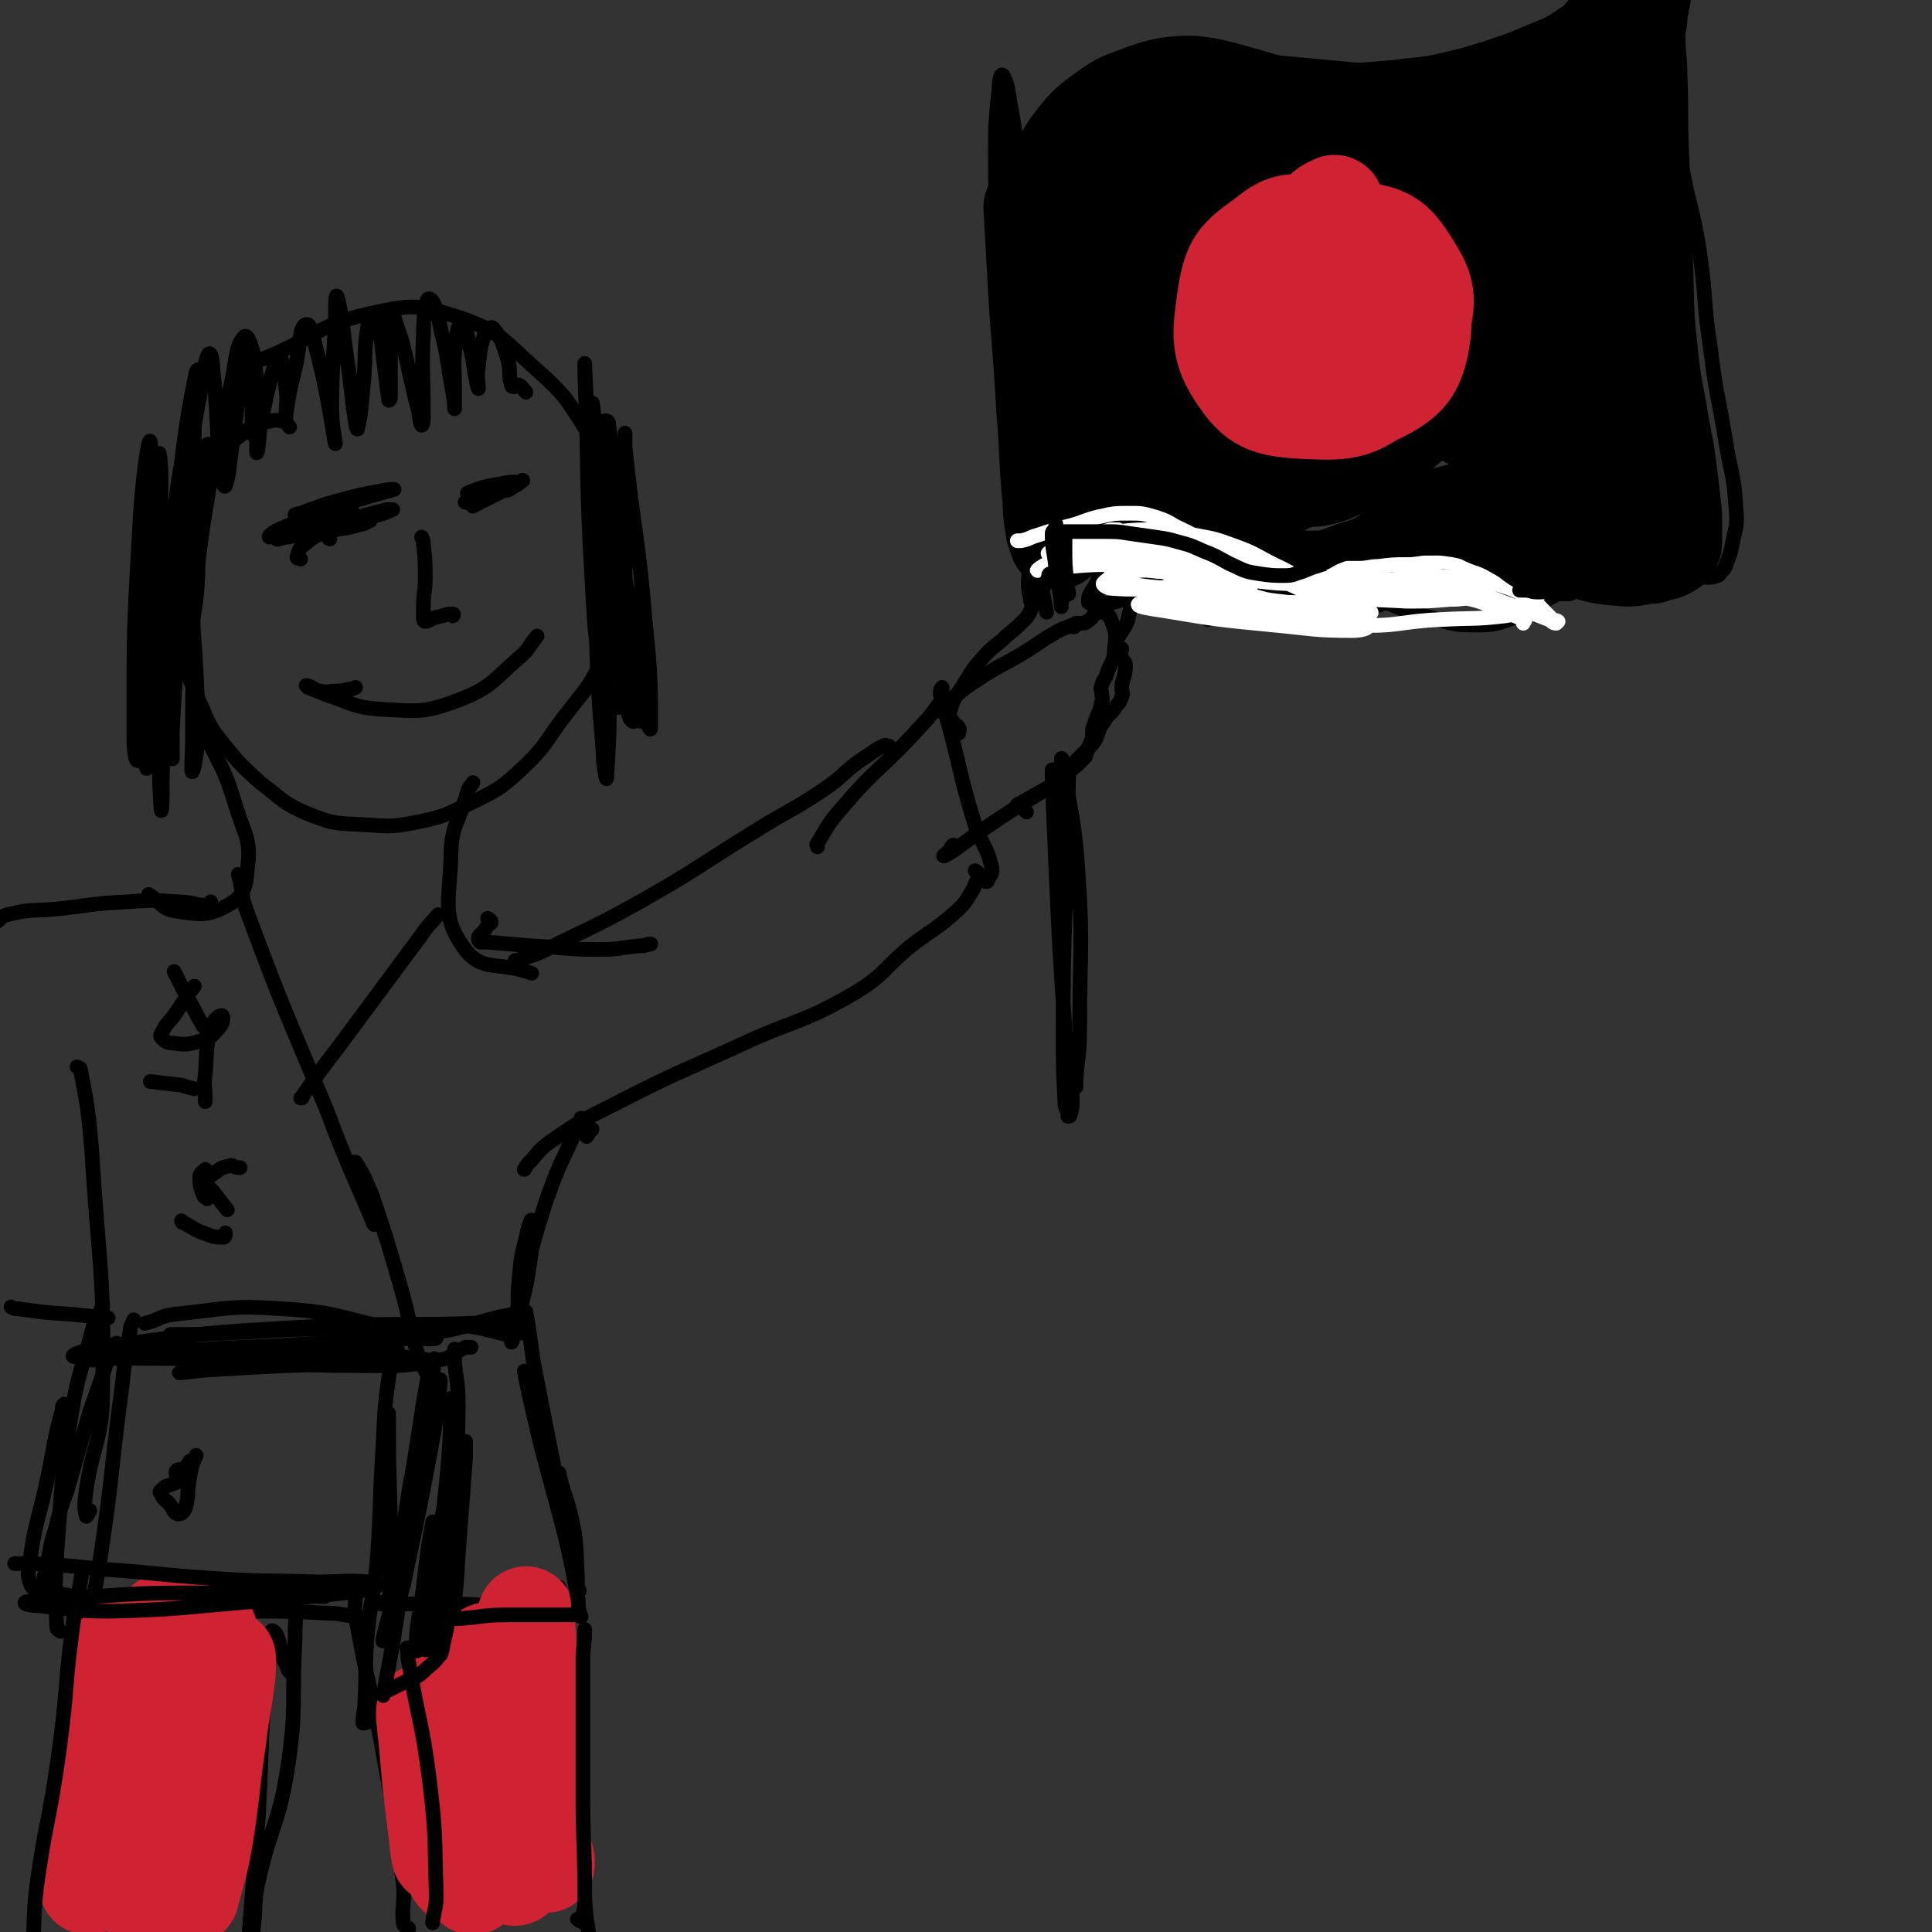 <svg viewBox='0 0 1054 1054' version='1.1' xmlns='http://www.w3.org/2000/svg' xmlns:xlink='http://www.w3.org/1999/xlink'><rect x="0" y="0" width="1054" height="1054" fill="#333333" stroke="none"/><g fill='none' stroke='rgb(0,0,0)' stroke-width='8' stroke-linecap='round' stroke-linejoin='round'><path d='M158,233c0,0 0,0 0,0 -2,-2 -1,-3 -3,-3 -4,-1 -5,-1 -9,0 -7,2 -8,2 -13,6 -10,8 -11,8 -18,18 -9,12 -9,12 -14,25 -6,16 -6,17 -7,34 -1,17 -1,18 3,35 4,17 4,17 11,33 6,13 5,14 14,25 9,11 9,11 20,21 12,9 12,11 26,17 15,6 16,5 32,6 15,1 15,1 30,-2 14,-3 14,-4 27,-10 14,-7 15,-7 26,-17 14,-13 13,-14 24,-29 13,-17 15,-17 23,-36 8,-19 8,-20 10,-40 3,-21 5,-22 0,-43 -4,-19 -7,-19 -18,-35 -13,-20 -12,-21 -30,-37 -19,-17 -19,-20 -42,-28 -22,-7 -25,-7 -48,-2 -31,7 -29,13 -59,25 '/><path d='M106,395c0,0 0,0 0,0 1,0 1,0 1,1 3,4 4,3 6,7 9,18 10,18 16,38 5,16 8,17 6,33 -1,11 -2,15 -11,20 -11,6 -15,5 -28,3 -8,-1 -8,-5 -15,-9 '/><path d='M258,427c0,0 0,0 0,0 -2,3 -2,2 -3,5 -5,18 -9,18 -9,36 -1,25 -5,32 7,49 10,14 19,7 37,14 '/><path d='M130,477c0,0 0,0 0,0 3,11 1,11 5,21 20,54 21,54 43,107 12,32 13,32 26,63 '/><path d='M164,599c0,0 0,0 0,0 1,0 1,0 1,-1 9,-13 9,-13 19,-26 23,-31 23,-31 46,-62 4,-6 5,-6 9,-11 '/><path d='M193,634c0,0 0,0 0,0 1,0 1,0 1,0 5,8 5,9 9,18 8,24 8,24 15,48 6,21 5,22 11,43 1,3 2,2 3,5 '/><path d='M93,728c0,0 0,0 0,0 7,0 7,0 13,0 32,-1 32,-2 64,-3 40,-1 40,-3 80,-2 13,1 13,2 26,5 2,0 2,1 3,2 '/><path d='M50,742c0,0 0,0 0,0 8,0 8,-1 16,-1 28,0 28,0 57,1 36,1 36,3 71,3 23,0 23,1 45,-3 8,-1 8,-4 15,-7 1,0 1,0 3,0 '/><path d='M217,737c0,0 0,0 0,0 -2,4 -3,3 -4,8 -3,21 -3,21 -4,43 -2,30 -1,30 -3,60 -2,24 -4,24 -6,48 -1,17 0,17 -1,33 0,5 -1,5 -1,10 0,0 0,1 0,1 1,0 2,0 3,-1 3,-2 3,-3 6,-5 5,-3 6,-2 11,-4 9,-3 10,-3 19,-6 5,-2 5,-1 9,-4 2,-2 2,-2 2,-5 1,-6 0,-6 0,-12 -1,-18 -2,-18 -2,-37 0,-27 1,-27 2,-54 1,-23 2,-23 2,-46 0,-12 -1,-12 -2,-23 0,-4 0,-4 0,-7 '/><path d='M115,492c0,0 0,0 0,0 0,1 0,2 -1,2 -8,0 -8,-2 -17,-2 -14,-1 -14,-1 -28,0 -20,1 -20,2 -39,4 -13,1 -14,0 -26,3 -4,1 -3,2 -6,4 '/><path d='M42,582c0,0 0,0 0,0 1,1 2,0 2,2 4,21 4,21 6,43 4,65 7,66 6,131 0,28 -5,28 -9,55 -1,7 -1,10 0,14 0,1 1,-1 2,-3 '/><path d='M6,713c0,0 0,0 0,0 2,1 2,1 4,1 14,2 14,2 29,3 10,1 10,1 20,2 '/><path d='M73,720c0,0 0,0 0,0 -1,3 -2,3 -2,6 -4,21 -3,21 -6,42 -5,40 -4,40 -10,80 -4,29 -7,29 -10,58 -3,21 -2,22 -2,43 0,13 2,13 3,25 0,4 0,4 0,8 0,0 0,0 0,0 0,-7 0,-7 1,-13 0,-4 1,-4 1,-7 '/><path d='M55,894c0,0 0,0 0,0 -1,9 -1,9 -2,18 -3,41 -3,41 -6,82 -2,27 -4,27 -5,53 0,4 1,5 3,7 1,1 1,0 2,-1 '/><path d='M56,712c0,0 0,0 0,0 -2,6 -3,6 -5,11 -6,24 -8,24 -12,48 -6,37 -5,38 -8,76 -1,21 -1,21 0,41 0,1 1,1 2,2 '/><path d='M35,766c0,0 0,0 0,0 -1,1 -1,1 -1,3 -5,18 -4,18 -8,37 -5,24 -7,24 -10,48 -1,5 -1,6 1,11 1,2 2,2 4,2 10,3 10,2 20,4 23,4 23,5 47,7 25,2 25,0 50,1 20,0 20,0 39,1 9,0 9,1 17,2 1,0 1,0 1,0 '/><path d='M158,912c0,0 0,0 0,0 -1,-1 -1,-1 -1,-2 -2,-4 -2,-4 -3,-7 -2,-6 -1,-6 -3,-11 -1,-2 -3,-3 -3,-2 -3,10 -2,12 -3,25 -3,37 -2,37 -4,75 -3,38 -3,38 -6,76 -1,7 -1,7 -1,15 0,0 0,0 0,0 '/><path d='M195,869c0,0 0,0 0,0 0,1 -1,0 -1,1 0,6 -1,6 0,12 7,40 9,40 16,80 6,33 6,33 10,66 1,11 -1,11 0,21 0,2 2,2 3,3 '/><path d='M296,862c0,0 0,0 0,0 3,13 4,13 6,26 8,44 8,44 13,89 4,29 1,29 4,59 1,15 2,15 4,30 '/><path d='M217,871c0,0 0,0 0,0 -1,0 -1,0 -3,1 -3,1 -5,2 -6,3 -1,0 2,0 3,0 16,0 16,0 32,0 22,0 22,2 43,-1 10,-1 10,-4 19,-8 '/><path d='M266,501c0,0 0,0 0,0 1,1 1,0 1,1 1,0 1,1 1,1 0,1 -1,1 -2,2 -1,1 -1,2 -2,3 -1,1 -1,1 -2,2 -1,1 -1,1 -1,2 0,1 0,1 1,2 1,0 2,0 4,0 12,1 12,1 24,2 19,1 19,2 37,2 11,0 11,-1 22,-2 3,0 5,-1 6,-1 0,0 -2,0 -4,1 '/><path d='M283,524c0,0 0,0 0,0 -1,0 -2,0 -2,0 0,0 1,0 1,0 8,-3 8,-2 16,-6 26,-13 26,-12 51,-26 32,-18 31,-19 62,-38 19,-12 20,-11 38,-23 12,-8 11,-10 23,-18 5,-3 5,-4 10,-6 1,-1 2,0 3,0 0,0 0,1 0,1 '/><path d='M323,616c0,0 0,0 0,0 0,1 -1,0 -1,1 -1,1 -1,2 -2,3 '/><path d='M317,610c0,0 0,0 0,0 -1,3 -1,3 -2,5 -9,20 -10,20 -17,40 -9,28 -8,28 -15,56 -3,11 -4,19 -4,21 0,2 2,-6 4,-13 3,-15 4,-15 6,-30 2,-12 2,-18 1,-23 0,-2 -2,4 -3,9 -3,12 -3,13 -4,25 -1,10 0,11 0,21 0,3 0,5 1,6 1,1 1,-1 2,-3 1,-3 1,-3 1,-6 0,-1 0,-3 0,-2 2,12 2,13 4,27 7,36 7,36 14,71 4,20 4,20 8,39 0,2 0,5 0,4 -1,-9 0,-13 -2,-25 -2,-14 -3,-15 -6,-28 0,-1 0,0 0,1 4,14 5,14 8,29 2,12 1,12 2,25 0,3 0,3 0,7 0,1 1,1 1,2 0,0 0,0 -1,0 '/><path d='M286,638c0,0 0,0 0,0 1,-1 1,-2 2,-3 6,-6 5,-7 12,-12 16,-11 16,-11 34,-20 35,-18 35,-17 70,-33 30,-14 32,-11 60,-27 19,-11 17,-14 33,-27 13,-10 14,-9 26,-20 5,-5 4,-5 8,-11 1,-2 1,-3 2,-5 1,-2 1,-2 1,-3 0,-1 -1,-1 -2,-2 '/><path d='M446,462c0,0 0,0 0,0 0,-1 -1,-1 0,-2 6,-10 6,-11 14,-20 17,-20 19,-19 37,-38 8,-9 9,-9 16,-19 1,-2 1,-3 1,-5 0,-1 0,-3 0,-3 0,0 -1,1 -1,2 0,1 0,1 0,2 3,11 3,11 6,22 6,23 5,23 12,46 4,14 7,13 10,26 1,4 -1,4 -2,7 0,1 -1,1 -1,1 '/><path d='M523,400c0,0 0,0 0,0 0,-1 1,-2 0,-3 -1,-2 -2,-1 -3,-3 -1,-2 -3,-3 -2,-5 2,-7 2,-7 6,-13 6,-9 5,-9 12,-17 6,-7 7,-6 13,-12 6,-5 6,-5 11,-10 2,-3 2,-3 3,-6 0,-2 -1,-3 -1,-5 -1,-5 -1,-5 -1,-9 0,-4 1,-4 1,-8 1,-4 0,-4 1,-8 0,-3 0,-3 1,-5 1,-1 1,-1 2,-2 2,-1 3,-2 5,-2 4,0 4,1 7,3 4,2 4,2 7,5 2,1 2,1 4,3 1,0 0,1 1,1 2,0 2,-1 4,-2 3,-2 4,-3 7,-3 2,0 4,0 4,2 -1,7 -3,8 -6,15 -2,6 -6,8 -5,12 1,3 5,1 10,1 6,0 8,-3 11,-1 2,1 2,4 1,7 -1,6 -2,6 -5,11 -1,2 -2,2 -2,4 -1,0 0,0 0,1 0,1 0,1 1,2 1,1 1,0 2,1 0,1 -1,1 -1,2 0,2 0,2 1,3 1,2 2,2 2,4 0,3 0,3 -1,7 -1,3 -1,3 -1,6 0,2 1,2 0,4 -1,3 -1,3 -3,5 -3,5 -4,4 -7,9 -2,3 -2,3 -3,6 0,1 -1,1 -1,2 0,0 0,1 0,1 -2,3 -2,3 -5,6 -4,4 -4,4 -8,8 -3,3 -3,2 -5,5 -1,1 -1,2 -2,3 -3,3 -3,3 -7,5 -7,4 -7,4 -14,8 -1,1 -1,0 -2,1 '/><path d='M558,441c0,0 0,0 0,0 1,1 1,1 2,2 '/><path d='M574,420c0,0 0,0 0,0 0,3 0,3 0,6 1,23 1,23 2,47 2,44 2,44 5,89 1,19 3,19 4,37 0,5 0,5 -1,9 0,1 -1,1 -1,1 -1,0 0,0 0,-1 -1,-3 -2,-3 -2,-6 -1,-19 -1,-19 -1,-39 0,-52 1,-52 2,-104 0,-20 1,-24 1,-40 0,-2 -1,2 -2,4 '/><path d='M571,334c0,0 0,0 0,0 -1,-5 -1,-5 -2,-10 -4,-23 -4,-23 -8,-46 -6,-38 -8,-38 -12,-76 -3,-28 -2,-28 -2,-56 0,-11 1,-11 1,-23 0,-6 -1,-5 -1,-11 0,-1 0,-2 0,-2 0,-1 0,0 1,1 1,1 1,0 2,1 1,0 1,1 2,1 1,1 1,1 2,1 2,0 3,1 5,0 3,-2 3,-3 6,-6 5,-6 5,-6 9,-12 7,-12 5,-14 13,-25 9,-12 9,-12 22,-22 11,-9 12,-9 25,-14 14,-5 14,-5 29,-5 16,0 16,2 32,4 22,2 22,2 43,4 21,2 21,2 41,3 20,1 20,2 39,0 17,-1 17,-2 34,-6 11,-3 11,-3 22,-9 9,-5 9,-5 17,-12 6,-5 5,-6 11,-11 2,-2 2,-1 4,-3 0,-1 0,-2 0,-1 0,0 1,0 1,2 1,4 1,4 2,9 2,15 1,15 3,31 2,23 1,23 5,46 4,25 6,24 10,49 4,27 2,27 6,53 3,25 4,25 8,49 3,20 5,20 6,39 1,10 0,10 -2,20 -1,5 -1,5 -3,10 -1,3 -1,3 -3,5 -1,1 -1,2 -2,2 -3,1 -3,1 -6,1 -7,0 -7,-1 -14,-1 -10,-1 -10,-1 -20,-1 -11,0 -11,-1 -22,2 -13,3 -13,4 -25,9 -13,6 -12,9 -24,13 -11,4 -12,4 -23,4 -13,0 -13,-2 -26,-5 -15,-4 -15,-6 -30,-10 -16,-4 -16,-4 -32,-7 -18,-3 -18,-3 -35,-5 -16,-2 -16,-3 -32,-2 -14,0 -14,1 -29,4 -10,2 -11,2 -20,6 -3,2 -4,3 -5,6 -1,1 1,1 2,1 '/><path d='M605,316c0,0 0,0 0,0 0,-1 0,-1 0,-1 0,-1 0,0 -1,0 '/><path d='M659,338c0,0 0,0 0,0 0,-1 0,-1 -1,-1 -3,-4 -3,-4 -6,-7 -6,-8 -6,-7 -13,-15 -7,-9 -6,-9 -13,-17 -7,-9 -8,-8 -15,-16 -5,-5 -4,-7 -9,-10 -5,-3 -6,-2 -11,-4 -6,-2 -6,-2 -11,-3 -4,-1 -4,-1 -8,-2 -3,0 -3,-1 -6,0 -3,0 -2,1 -5,2 -2,0 -2,0 -4,0 -2,0 -2,-1 -3,0 -1,0 -2,2 -1,2 2,0 2,-2 5,-2 3,0 4,-1 7,0 4,1 4,1 8,4 6,4 5,5 10,9 7,6 7,7 15,11 7,3 8,3 15,4 7,1 7,0 13,0 7,0 7,0 14,0 7,0 7,-2 14,0 6,2 5,4 11,7 4,2 4,1 8,3 '/><path d='M194,375c0,0 0,0 0,0 -2,1 -2,1 -4,1 -4,1 -4,1 -7,1 -4,0 -4,1 -8,0 -3,0 -3,-1 -5,-2 -2,-1 -2,-1 -3,-1 0,0 0,0 1,1 5,2 5,2 10,4 15,5 15,7 31,8 20,1 22,2 41,-5 18,-7 18,-10 33,-23 6,-5 5,-6 10,-12 '/><path d='M164,305c0,0 0,0 0,0 -1,-1 -2,0 -2,-1 1,-3 1,-5 4,-7 6,-5 7,-5 14,-8 8,-3 9,-2 17,-4 2,0 5,-1 5,-1 -1,0 -3,2 -5,2 -10,3 -10,2 -20,4 -10,2 -10,1 -20,3 -3,0 -6,2 -6,1 -1,0 2,-2 4,-3 8,-3 8,-3 16,-6 8,-3 8,-3 16,-5 2,-1 6,-1 5,-1 -1,1 -4,2 -9,3 -12,4 -12,3 -24,7 -6,2 -10,4 -12,4 -1,0 2,-3 5,-4 13,-6 13,-6 27,-11 14,-5 15,-5 29,-9 3,-1 7,-2 7,-2 -1,0 -4,0 -8,1 -11,2 -11,2 -22,5 -11,3 -10,3 -21,7 -1,0 -4,1 -3,1 1,0 3,-1 6,-2 '/><path d='M255,269c0,0 0,0 0,0 3,-1 2,-1 5,-2 6,-2 7,-2 13,-3 4,-1 5,-1 8,-1 0,0 -1,0 -1,0 -6,2 -6,3 -11,5 -7,3 -7,4 -14,6 -1,0 -2,0 -1,0 2,-2 4,-3 8,-4 8,-2 9,-1 17,-4 3,-1 5,-3 6,-4 1,0 -1,1 -3,2 -7,4 -7,3 -14,7 -5,2 -11,6 -10,5 2,-1 8,-4 16,-8 2,-1 2,0 4,-1 '/><path d='M105,260c0,0 0,0 0,0 -1,16 -2,16 -2,31 1,53 4,53 5,106 0,12 -2,22 -3,24 -1,1 0,-9 0,-18 0,-43 1,-43 0,-86 -1,-39 0,-61 -3,-78 -1,-7 -3,15 -4,30 -4,53 -4,53 -5,106 -1,19 1,30 1,39 0,3 0,-8 0,-15 2,-38 3,-38 5,-76 2,-38 4,-65 3,-77 -1,-7 -6,19 -7,39 -5,63 -3,63 -6,126 -1,16 0,28 -1,31 0,2 -1,-10 -1,-20 0,-48 0,-48 0,-95 0,-40 2,-69 0,-79 -1,-6 -4,23 -5,47 -3,49 -2,49 -3,99 0,12 1,23 1,25 0,2 -1,-9 -1,-18 0,-45 -1,-45 0,-91 1,-35 4,-64 3,-69 -1,-4 -5,25 -6,50 -3,52 -3,52 -3,104 0,10 0,19 2,20 2,1 4,-7 6,-15 9,-45 7,-45 16,-90 7,-34 11,-55 16,-67 2,-5 -1,17 -2,33 -3,37 -4,37 -7,74 -1,5 0,5 0,10 '/><path d='M321,220c0,0 0,0 0,0 -1,5 -1,5 -1,11 1,52 1,52 4,104 2,28 5,36 7,55 0,4 -2,-5 -3,-10 -3,-31 -2,-32 -4,-63 -3,-58 -3,-80 -5,-117 0,-8 0,13 1,26 6,71 8,71 12,142 1,28 0,39 -1,56 0,4 -2,-7 -2,-14 -3,-37 -3,-37 -4,-75 -2,-57 -2,-68 -2,-114 0,-5 1,6 2,12 5,40 5,40 10,80 4,31 5,34 7,61 0,2 -2,-1 -2,-3 -1,-19 1,-19 1,-38 0,-48 0,-55 0,-96 0,-3 0,4 0,7 5,48 7,47 11,95 3,29 3,35 3,58 0,3 -2,-3 -3,-6 -5,-22 -5,-22 -8,-45 -7,-57 -5,-59 -12,-115 0,-2 -3,-2 -3,0 2,42 4,43 7,87 2,33 5,35 4,66 0,3 -3,1 -7,3 '/><path d='M140,205c0,0 0,0 0,0 0,4 0,4 0,8 0,10 0,10 -1,20 0,2 -1,5 -1,4 -1,-8 0,-12 -1,-23 -1,-11 -1,-16 -3,-22 -1,-2 -1,3 -2,7 -3,21 -2,21 -5,42 -2,12 -2,19 -4,24 -1,2 -2,-5 -3,-10 -2,-22 -1,-23 -3,-45 -1,-9 -1,-18 -3,-17 -2,2 -3,11 -5,23 -4,20 -3,20 -7,40 -1,4 -3,9 -3,8 -1,-5 0,-10 1,-20 3,-21 3,-21 7,-41 0,0 1,-2 1,-1 0,15 -2,17 -2,34 0,14 -2,19 1,29 1,2 4,-2 5,-5 8,-22 7,-23 13,-46 4,-15 3,-25 8,-30 2,-3 5,6 6,14 2,17 1,18 1,36 0,6 0,13 0,13 1,0 1,-7 2,-14 3,-16 3,-16 7,-31 1,-4 3,-9 4,-7 2,4 2,8 3,17 1,7 0,9 0,15 0,1 0,0 0,-1 2,-13 2,-13 5,-25 3,-12 2,-23 6,-24 3,-1 4,9 7,19 4,17 4,18 7,35 1,6 2,12 2,11 0,-2 -2,-9 -2,-19 0,-24 1,-24 2,-49 0,-6 0,-15 1,-12 2,7 3,16 5,32 3,18 2,18 5,37 0,1 1,4 1,3 2,-8 2,-11 3,-22 2,-18 0,-19 3,-36 0,-2 3,-3 4,-1 4,11 3,14 5,27 1,8 1,9 2,16 0,1 1,0 1,-1 0,-13 0,-13 0,-26 0,-11 -2,-20 0,-22 1,-1 3,8 6,16 5,19 4,19 9,38 1,4 1,8 2,9 1,0 1,-4 1,-7 0,-21 -1,-21 0,-43 0,-9 1,-19 3,-19 3,0 5,9 7,19 4,16 3,16 6,32 1,5 1,9 1,9 0,0 0,-5 0,-10 0,-15 -1,-15 1,-29 0,-4 2,-8 3,-7 3,3 3,7 5,15 2,8 1,8 3,16 0,2 1,4 1,4 0,-4 -1,-6 0,-12 1,-10 1,-11 4,-19 1,-2 3,-3 4,-2 5,6 5,8 8,17 2,7 0,7 2,14 0,1 1,1 1,1 2,0 2,-1 3,-1 2,1 2,2 4,4 '/><path d='M230,293c0,0 0,0 0,0 1,2 1,2 1,4 1,9 1,9 1,19 0,7 -1,7 -1,14 0,4 0,4 0,7 0,1 0,2 1,2 2,0 2,-1 5,-2 4,-1 4,-1 8,-2 1,0 2,0 2,0 1,0 0,1 0,1 '/></g>
<g fill='none' stroke='rgb(0,0,0)' stroke-width='53' stroke-linecap='round' stroke-linejoin='round'><path d='M573,123c0,0 0,0 0,0 0,-1 0,-1 0,-2 0,-2 -1,-2 -1,-4 0,-5 -1,-6 0,-11 1,-7 2,-7 5,-14 5,-10 5,-10 12,-19 6,-7 7,-7 15,-13 7,-5 8,-5 16,-8 8,-3 8,-3 16,-5 7,-1 8,-1 15,-1 8,1 8,1 16,3 11,3 11,3 21,6 15,4 15,5 30,7 11,1 11,0 22,-1 12,-1 12,-1 24,-2 14,-2 14,-1 27,-4 13,-3 13,-3 26,-7 15,-5 15,-5 29,-11 10,-4 10,-4 19,-10 8,-5 7,-6 14,-13 6,-6 6,-6 12,-12 2,-2 2,-3 4,-5 0,0 1,0 1,0 0,3 -1,3 -1,6 -1,4 -1,4 -1,8 -1,4 -1,4 -1,9 0,11 1,11 1,21 1,21 0,21 1,43 1,27 1,27 2,55 1,28 0,28 3,55 2,19 3,19 6,38 3,15 3,15 5,31 1,9 1,9 2,18 0,4 0,4 0,8 0,2 0,2 0,4 0,1 0,1 0,2 0,1 0,1 0,1 0,1 0,1 -1,2 0,1 0,1 -1,1 -1,1 -1,1 -1,1 -2,1 -2,1 -4,1 -4,1 -3,2 -7,2 -8,1 -8,2 -16,1 -13,-1 -13,-2 -25,-6 -14,-5 -13,-7 -27,-12 -11,-4 -11,-4 -22,-6 -8,-1 -8,-2 -16,0 -9,2 -9,3 -17,8 -10,6 -8,8 -18,14 -9,6 -10,6 -20,9 -11,4 -11,5 -22,5 -12,0 -12,-1 -24,-3 -5,-1 -5,-1 -10,-2 '/><path d='M563,113c0,0 0,0 0,0 1,18 1,18 2,36 2,37 3,37 5,74 2,23 1,23 3,45 1,10 0,10 2,20 0,3 1,3 2,7 '/><path d='M578,152c0,0 0,0 0,0 0,0 0,-1 0,-1 6,-7 4,-9 12,-14 30,-17 30,-19 63,-30 42,-13 43,-11 87,-18 18,-3 23,-1 38,-1 1,0 -2,1 -5,1 -28,4 -28,5 -57,8 -49,5 -49,5 -98,9 -2,0 -7,0 -5,-1 10,-4 14,-5 28,-8 29,-6 30,-6 59,-12 19,-4 27,-5 38,-8 3,-1 -6,0 -11,2 -36,12 -38,8 -72,25 -41,22 -43,24 -78,52 -3,3 -1,9 3,9 25,-1 30,-1 56,-11 58,-22 58,-24 112,-54 25,-13 39,-24 46,-32 3,-4 -14,3 -26,10 -65,36 -69,32 -128,77 -29,22 -41,35 -47,57 -3,8 16,7 29,2 46,-19 47,-22 90,-51 49,-33 59,-39 95,-73 4,-4 -8,-5 -15,-2 -52,26 -54,26 -103,60 -48,33 -56,35 -90,73 -5,6 3,16 10,14 31,-9 34,-16 65,-37 55,-38 56,-38 108,-81 10,-9 22,-24 15,-22 -20,7 -37,16 -68,40 -62,46 -67,46 -118,101 -12,13 -17,30 -9,35 11,6 26,-3 48,-14 56,-28 57,-29 107,-65 31,-22 45,-40 56,-52 4,-5 -13,8 -25,17 -49,36 -53,32 -98,73 -25,22 -38,35 -42,52 -2,7 16,0 29,-6 46,-21 48,-21 91,-49 37,-26 40,-32 70,-59 2,-2 -4,-1 -7,1 -32,20 -33,19 -64,42 -28,22 -40,29 -55,47 -3,5 10,3 18,-1 32,-18 32,-19 60,-44 31,-26 34,-26 58,-57 9,-13 11,-26 7,-31 -3,-4 -15,3 -22,13 -20,27 -20,29 -32,60 -5,14 -3,23 -1,30 1,3 5,-4 8,-10 10,-21 12,-21 17,-44 7,-34 6,-45 7,-68 0,-5 -4,6 -5,12 -8,44 -10,44 -14,88 -2,20 -1,29 3,41 1,4 5,-5 7,-11 7,-26 7,-26 11,-53 5,-41 3,-46 7,-82 0,-2 1,3 1,6 0,31 -2,31 0,62 3,38 4,40 10,76 0,1 3,0 3,-2 3,-18 2,-19 4,-37 5,-54 4,-54 10,-107 1,-6 2,-16 3,-12 1,19 0,29 1,58 2,58 2,58 5,115 0,7 1,16 1,14 -1,-2 -3,-11 -3,-22 0,-45 2,-45 3,-90 1,-29 0,-55 1,-59 1,-3 1,22 2,45 2,46 1,46 3,92 0,12 2,22 1,25 0,2 -3,-7 -3,-15 -2,-33 0,-33 -1,-66 -1,-48 2,-49 -2,-96 -1,-9 -2,-13 -8,-16 -4,-2 -6,2 -12,4 -8,3 -8,2 -17,6 -7,3 -8,3 -14,7 -1,1 -2,2 -1,3 3,2 4,1 9,2 3,1 7,0 7,1 0,1 -3,2 -6,3 -7,2 -8,2 -15,2 -1,0 -2,-1 -1,-2 6,-4 7,-7 15,-7 8,0 14,-1 17,7 10,29 6,33 10,66 4,34 4,34 5,68 0,9 -1,9 -2,19 0,3 1,3 0,6 -1,3 -1,3 -3,5 -4,4 -4,4 -9,7 -7,4 -8,4 -16,7 -10,3 -10,3 -20,5 -7,1 -7,1 -14,1 -4,0 -4,0 -8,0 -2,0 -2,0 -4,0 -1,0 -1,0 -1,0 '/></g>
<g fill='none' stroke='rgb(207,34,51)' stroke-width='53' stroke-linecap='round' stroke-linejoin='round'><path d='M728,113c0,0 0,0 0,0 0,-1 1,-2 0,-2 -4,2 -5,2 -8,6 -11,15 -15,15 -20,33 -5,16 -6,20 0,36 5,14 9,17 22,24 8,5 12,3 22,0 9,-3 13,-4 17,-13 5,-11 3,-14 -1,-27 -4,-16 -4,-18 -15,-30 -10,-11 -12,-14 -27,-17 -14,-3 -18,-2 -29,7 -14,10 -17,13 -20,30 -3,22 -5,30 7,47 10,15 18,16 38,17 21,1 27,0 44,-14 14,-10 15,-16 18,-34 3,-15 2,-19 -7,-33 -7,-11 -11,-15 -25,-17 -17,-3 -20,0 -36,7 -13,5 -18,5 -23,16 -5,14 -6,20 1,34 11,20 15,25 35,34 14,6 20,4 34,-3 13,-7 17,-12 20,-26 3,-17 1,-21 -8,-37 -8,-14 -11,-17 -26,-22 -9,-3 -13,0 -22,5 -8,5 -10,6 -13,15 -3,8 -3,11 1,19 3,7 6,9 14,11 7,2 11,1 15,-3 4,-4 1,-7 1,-14 0,0 0,0 0,0 '/><path d='M65,900c0,0 0,0 0,0 0,5 -1,5 -1,10 -3,28 -1,28 -5,56 -4,24 -6,24 -10,49 -1,7 -2,14 -1,14 1,0 4,-6 6,-13 6,-18 6,-18 9,-36 4,-21 2,-21 4,-42 1,-15 2,-15 2,-30 0,-6 0,-8 -1,-11 0,-1 -2,1 -2,3 -2,15 -2,15 -3,30 -1,30 0,30 -1,61 -1,16 -2,16 -3,32 0,2 0,5 1,4 3,-5 5,-8 7,-17 6,-24 5,-25 10,-49 6,-29 7,-29 12,-58 2,-9 2,-12 1,-18 0,-1 -2,1 -2,3 -1,18 0,18 -1,36 -2,35 -3,35 -4,70 -1,23 -2,23 0,46 0,5 2,11 4,9 3,-3 4,-9 6,-19 6,-35 5,-35 11,-70 5,-28 7,-28 11,-57 1,-6 0,-10 -1,-13 0,-1 -1,3 -1,6 -2,16 -2,16 -3,32 -3,31 -3,31 -5,61 -1,22 0,22 -1,44 0,1 0,2 0,1 4,-15 5,-16 8,-34 4,-26 3,-26 7,-53 2,-17 3,-17 5,-35 0,-4 0,-5 0,-7 0,-1 0,0 0,1 '/><path d='M246,926c0,0 0,0 0,0 1,3 1,3 1,5 3,20 3,20 5,40 3,24 4,24 6,48 0,4 0,11 0,10 -1,-3 -1,-9 -2,-18 -3,-25 -2,-25 -6,-49 -2,-15 -2,-15 -6,-30 -1,-3 -2,-6 -3,-5 -2,3 -3,6 -3,13 -1,20 -1,20 0,40 0,13 1,13 2,26 0,3 0,7 0,6 -1,-4 -1,-8 -2,-15 -3,-24 -3,-24 -5,-48 -1,-8 -2,-18 -1,-15 2,7 3,17 6,34 4,24 3,25 8,48 1,4 2,7 4,8 1,1 2,-2 3,-5 4,-13 5,-12 7,-26 4,-29 4,-30 6,-60 1,-16 0,-23 0,-32 0,-2 1,4 1,9 2,23 1,23 3,46 3,28 3,28 7,56 1,6 1,10 3,12 2,1 4,-3 5,-7 4,-19 4,-20 5,-41 1,-36 -1,-36 -2,-73 0,-11 -1,-19 -1,-22 0,-2 0,5 0,11 1,25 0,25 2,50 2,27 2,27 5,55 1,9 2,9 4,18 0,0 0,2 0,2 -2,-4 -2,-6 -5,-11 0,0 0,0 0,0 '/></g>
<g fill='none' stroke='rgb(0,0,0)' stroke-width='8' stroke-linecap='round' stroke-linejoin='round'><path d='M65,734c0,0 0,0 0,0 -1,0 -1,-2 -2,-1 -2,3 -2,4 -4,8 -5,15 -5,15 -10,29 -6,21 -6,21 -12,42 -4,11 -4,11 -7,23 -2,6 -2,6 -3,12 -1,3 0,3 -1,6 0,2 0,2 -1,4 0,2 -1,2 -1,4 0,1 0,1 0,2 0,1 -1,1 -1,2 '/><path d='M45,856c0,0 0,0 0,0 -2,14 -3,14 -5,29 -5,36 -3,36 -8,72 -5,36 -7,36 -12,72 -2,17 -1,17 -2,33 0,4 -1,6 0,7 1,1 1,-1 3,-3 '/><path d='M162,878c0,0 0,0 0,0 -1,8 -1,8 -1,16 -2,35 1,36 -4,70 -5,32 -9,31 -16,62 -3,14 -1,14 -3,28 0,0 0,0 0,0 '/><path d='M8,853c0,0 0,0 0,0 4,0 4,0 9,0 19,1 19,1 38,3 30,2 30,3 60,5 29,2 29,1 58,2 14,0 14,-1 29,0 2,0 5,1 4,2 -5,2 -9,3 -18,4 -26,3 -27,3 -53,5 -37,3 -37,4 -74,5 -20,0 -20,-1 -40,-3 -4,0 -9,-1 -7,-2 5,-1 10,-1 21,-2 35,-2 35,-3 70,-3 36,0 36,1 72,2 0,0 0,0 0,0 '/><path d='M212,771c0,0 0,0 0,0 0,4 0,4 0,8 0,32 1,32 1,63 0,24 -1,28 0,47 0,2 1,-2 2,-5 6,-27 6,-27 11,-55 6,-44 7,-49 11,-87 0,-3 -2,3 -3,6 -6,33 -5,33 -11,66 -5,33 -5,33 -10,65 0,4 -1,10 0,8 2,-5 4,-11 7,-22 9,-42 9,-42 17,-85 2,-14 4,-30 3,-27 -2,4 -6,19 -10,39 -8,37 -6,37 -14,74 -3,15 -6,25 -7,29 -1,2 2,-9 4,-17 8,-39 9,-39 15,-78 3,-19 4,-32 4,-38 0,-3 -2,10 -3,20 -5,42 -4,42 -10,84 -4,27 -4,27 -9,54 0,2 -1,4 -1,5 0,0 0,-1 1,-2 4,-2 4,-2 8,-4 8,-4 9,-3 15,-9 6,-5 7,-6 9,-14 4,-17 3,-18 4,-36 2,-29 0,-29 1,-59 0,-4 1,-11 1,-8 0,11 0,17 -2,34 -3,31 -2,31 -8,61 -1,6 -5,13 -6,12 -1,-2 2,-9 3,-18 5,-39 5,-39 9,-78 2,-20 2,-41 2,-41 0,0 0,21 -1,41 -2,41 -4,41 -6,81 0,9 0,16 1,18 1,0 2,-7 3,-14 4,-27 5,-27 8,-55 2,-23 2,-30 3,-47 0,-3 0,4 0,8 -2,26 -2,26 -4,53 -1,16 -1,19 -3,31 0,1 -1,-2 -1,-4 0,-19 2,-19 2,-39 0,-16 1,-29 -1,-31 -1,-2 -4,12 -6,23 -4,23 -2,24 -6,46 -1,6 -3,11 -3,11 -1,-1 0,-6 1,-11 2,-17 2,-17 3,-35 0,-4 0,-11 0,-8 -2,10 -3,17 -5,34 -2,18 -4,20 -4,35 0,2 2,-1 4,-1 '/><path d='M286,748c0,0 0,0 0,0 2,10 2,10 4,19 8,35 9,35 18,70 4,17 4,17 7,34 1,4 0,4 1,8 0,1 1,2 1,3 0,0 -1,-1 -2,-1 -6,0 -6,0 -12,0 -13,0 -13,0 -26,0 -13,0 -13,1 -26,2 -9,0 -9,0 -18,0 -2,0 -2,0 -3,0 -1,0 0,0 0,-1 '/><path d='M319,889c0,0 0,0 0,0 0,9 -1,9 -1,17 0,37 0,37 0,73 0,27 1,27 1,54 0,7 0,9 -2,15 0,1 -1,-1 -2,-1 '/><path d='M222,899c0,0 0,0 0,0 1,4 0,4 1,8 5,31 7,31 11,62 4,32 3,33 4,65 0,7 -1,7 -2,15 0,0 0,0 0,0 '/><path d='M95,530c0,0 0,0 0,0 5,10 5,10 10,19 3,6 3,6 6,11 '/><path d='M106,538c0,0 0,0 0,0 -1,2 -2,2 -3,4 -4,6 -4,6 -8,12 -3,4 -4,4 -6,8 -1,2 -2,3 -1,4 2,2 3,3 6,3 7,1 8,1 15,-1 6,-2 7,-3 11,-8 2,-2 2,-6 1,-6 -2,0 -5,3 -6,7 -3,12 -2,12 -3,25 -1,7 0,7 0,15 '/><path d='M82,590c0,0 0,0 0,0 8,1 8,1 17,2 3,1 3,1 7,2 '/><path d='M112,638c0,0 0,0 0,0 -2,2 -3,2 -3,4 0,5 0,5 2,10 0,1 1,1 2,2 '/><path d='M131,637c0,0 0,0 0,0 -1,0 -1,0 -1,0 -3,0 -3,-2 -5,-1 -4,1 -4,1 -8,4 -3,2 -4,2 -4,5 0,3 2,3 4,6 3,4 3,4 7,9 0,0 0,0 0,0 '/><path d='M99,666c0,0 0,0 0,0 1,1 0,1 1,1 6,3 6,4 12,6 5,2 6,2 10,2 1,0 1,-2 1,-2 0,-1 0,0 -1,1 '/><path d='M79,722c0,0 0,0 0,0 8,-2 8,-4 16,-5 29,-3 30,-5 59,-3 33,2 33,6 66,12 9,2 17,3 18,4 0,1 -8,0 -16,0 -34,2 -34,2 -68,4 -41,2 -41,2 -83,4 -15,1 -28,3 -31,2 -2,-1 11,-5 22,-6 51,-7 51,-7 103,-10 56,-3 57,0 112,-3 3,0 5,-4 3,-4 -12,2 -16,4 -32,8 -47,9 -47,10 -95,18 -27,4 -30,3 -55,6 -1,0 2,-1 4,-1 17,-1 17,-1 35,-2 35,-2 35,-1 71,-3 12,0 25,-1 25,-1 -1,-1 -14,-2 -27,-2 -29,-1 -29,-1 -58,-1 -6,0 -16,2 -13,2 6,0 15,0 30,-2 19,-1 19,-2 37,-4 '/><path d='M107,794c0,0 0,0 0,0 0,1 -1,1 -1,2 -2,6 -2,6 -3,13 -1,7 0,7 -2,14 -1,2 -2,3 -4,3 -3,-1 -2,-3 -5,-6 -2,-2 -3,-2 -4,-5 -1,-1 -1,-1 0,-2 2,-2 2,-2 5,-3 2,-1 3,-1 5,-2 1,-1 0,-1 0,-2 -1,-1 -1,-1 -2,-2 0,0 0,0 0,0 1,-1 1,-1 3,-1 2,0 2,0 4,0 1,0 1,0 1,0 -1,0 -1,-1 -3,-1 -2,0 -2,-1 -4,0 -1,0 -1,1 -1,1 0,1 1,1 2,1 2,-1 2,-1 3,-3 2,-2 2,-4 3,-4 0,0 0,1 -1,3 0,0 0,0 0,0 '/><path d='M513,388c0,0 0,0 0,0 -1,0 -1,0 -2,0 0,0 -1,-1 0,-2 2,-2 3,-1 6,-3 8,-6 8,-7 16,-12 12,-8 12,-7 24,-14 10,-6 10,-7 19,-12 5,-3 5,-2 9,-4 1,0 1,1 1,1 1,-1 0,-1 1,-2 0,0 0,0 1,0 1,0 1,0 2,0 2,0 2,0 3,-1 4,-2 3,-5 7,-5 3,0 5,1 6,4 3,7 3,8 2,16 0,7 -2,7 -4,13 -1,4 -2,3 -3,7 -1,2 0,2 0,4 0,3 1,3 0,5 -1,5 -1,4 -3,9 -1,3 -1,3 -2,6 0,1 0,2 0,3 0,2 0,2 -1,4 -1,3 -1,2 -2,5 -1,1 0,2 -1,3 -2,2 -2,2 -4,4 -6,5 -5,5 -12,10 -15,10 -15,9 -30,19 -12,8 -12,8 -23,16 -4,3 -6,4 -8,5 -1,0 1,-1 2,-2 2,-2 1,-2 3,-4 '/><path d='M577,280c0,0 0,0 0,0 0,4 -1,4 -1,9 0,4 1,4 1,8 '/><path d='M561,306c0,0 0,0 0,0 1,1 1,1 1,2 2,5 2,5 3,11 1,4 0,5 1,8 0,0 1,-1 1,-2 0,-1 -1,0 -1,-1 '/></g>
<g fill='none' stroke='rgb(255,255,255)' stroke-width='8' stroke-linecap='round' stroke-linejoin='round'><path d='M555,295c0,0 0,0 0,0 1,0 1,0 2,0 5,-1 5,-2 9,-3 9,-3 9,-3 17,-5 8,-2 8,-3 16,-5 9,-2 9,-2 17,-2 7,0 7,0 14,2 6,2 6,2 11,5 6,3 7,3 13,7 6,4 5,5 11,10 6,4 5,5 12,8 7,3 7,4 15,5 5,1 5,0 11,0 7,0 7,1 14,0 4,0 4,-1 9,-2 3,-1 3,-1 7,-1 3,0 3,0 6,0 2,0 2,-1 5,-1 1,-1 1,0 2,0 1,0 1,-1 2,-1 1,0 1,0 1,1 1,0 0,1 0,1 '/><path d='M727,309c0,0 0,0 0,0 1,0 1,0 1,0 2,0 2,1 4,1 4,0 5,0 9,0 6,0 6,-1 11,-1 8,-1 8,-1 15,-1 7,0 7,-1 13,-1 6,0 6,-1 11,0 7,1 7,2 13,5 7,3 7,4 14,7 6,2 6,1 12,3 3,1 2,1 5,2 2,1 2,1 4,1 0,0 0,0 0,-1 '/><path d='M685,331c0,0 0,0 0,0 -1,0 -1,0 -1,0 -8,-2 -8,-2 -17,-4 -10,-2 -11,-1 -21,-3 -6,-1 -11,-2 -12,-3 0,-1 5,-1 9,-1 13,0 13,0 26,0 6,0 12,1 13,1 1,0 -5,-1 -10,-1 -19,0 -19,1 -38,1 -13,0 -14,1 -27,0 -3,0 -6,-2 -5,-3 3,-3 7,-5 14,-6 11,-2 11,0 22,0 6,0 10,1 11,1 1,0 -4,-2 -8,-2 -17,-2 -17,-3 -35,-3 -17,0 -17,1 -35,2 -2,0 -6,2 -5,1 2,-2 6,-4 12,-6 12,-4 12,-3 24,-7 4,-1 8,-3 9,-3 1,0 -2,1 -5,2 -6,3 -6,3 -13,5 -3,1 -6,2 -6,2 0,0 3,-1 6,-2 9,-1 9,0 18,-2 5,-1 8,-2 9,-3 1,-1 -3,0 -6,0 -14,1 -14,0 -28,2 -7,1 -9,3 -14,3 -1,0 1,-1 3,-2 10,-2 10,-3 21,-4 8,-1 9,-1 16,-1 1,0 0,1 -1,1 -9,3 -9,3 -18,6 -12,3 -12,3 -23,7 -2,1 -4,2 -3,2 2,-2 4,-4 10,-5 15,-3 15,-4 30,-5 13,-1 13,0 26,0 3,0 7,-1 6,-1 -3,0 -8,1 -15,2 -12,2 -12,2 -24,4 -3,0 -7,1 -5,1 2,0 5,-1 11,0 13,1 13,1 25,4 16,4 16,6 32,10 20,5 20,4 41,9 16,4 16,3 33,8 5,1 9,2 9,4 0,1 -4,2 -8,2 -21,0 -22,-1 -43,-3 -31,-3 -31,-3 -61,-8 -7,-1 -13,-2 -13,-3 -1,-1 6,-2 13,-2 26,0 26,0 53,2 24,2 24,3 48,5 3,0 8,-1 6,-1 -8,-2 -13,-2 -27,-4 -33,-4 -33,-4 -66,-8 -18,-2 -18,-1 -35,-4 -4,-1 -8,-3 -7,-4 2,-2 6,-2 13,-3 12,-1 12,0 24,-1 6,0 11,-1 12,-2 1,0 -5,0 -9,0 -6,-1 -6,-1 -12,-2 -2,0 -3,1 -3,0 -1,0 0,-2 1,-2 5,-2 5,-2 11,-2 9,-1 9,-1 17,0 10,2 10,3 19,6 12,5 12,5 23,10 9,4 9,4 17,9 2,1 4,3 3,4 -2,1 -5,1 -9,0 -15,-2 -15,-2 -30,-6 -16,-4 -16,-3 -31,-10 -11,-5 -10,-7 -21,-14 -6,-4 -6,-4 -12,-8 -2,-1 -3,-1 -5,-2 -2,-1 -2,-1 -4,-2 -2,0 -2,0 -4,0 -4,1 -3,1 -7,2 -2,1 -4,1 -4,1 0,0 2,0 3,0 6,-1 6,-1 12,-2 10,-1 10,-1 20,-1 11,1 11,1 22,3 11,2 11,2 22,6 11,4 11,5 21,10 11,5 10,6 21,10 11,4 11,5 21,7 15,3 15,2 30,3 12,0 12,0 24,-1 8,0 8,-1 15,-1 3,0 4,1 6,1 0,0 -1,-2 -2,-2 -11,-2 -11,-2 -22,-2 -23,0 -23,1 -46,1 -11,0 -11,0 -22,0 -4,0 -5,0 -8,-1 0,0 0,-1 1,-1 8,-1 8,0 16,-1 16,-2 16,-4 32,-5 16,-2 16,-2 32,-1 13,1 13,1 25,4 9,3 9,3 17,8 5,3 4,3 8,7 2,2 2,2 4,4 1,1 2,0 3,1 0,0 -1,1 -1,1 -2,0 -2,-1 -4,-2 -10,-4 -10,-4 -21,-8 -17,-6 -17,-8 -34,-11 -13,-2 -14,1 -27,2 -6,1 -6,1 -12,2 -1,0 -3,0 -2,0 3,0 5,0 10,0 18,1 18,0 35,2 16,2 15,3 30,6 5,1 10,1 9,2 -1,1 -6,2 -12,3 -17,2 -17,1 -35,2 -23,1 -23,4 -46,3 -20,-1 -20,-4 -40,-7 -17,-3 -17,-3 -33,-4 -15,-1 -15,0 -29,-1 -5,0 -9,-1 -10,-1 -1,0 4,0 7,0 21,0 21,0 41,0 28,1 28,0 55,2 9,1 16,3 17,4 1,1 -6,1 -12,1 -23,0 -24,2 -47,0 -17,-2 -17,-3 -33,-8 -5,-1 -5,-2 -8,-5 -2,-1 -1,-2 -2,-4 0,-1 0,-1 0,-2 0,-1 0,-1 -1,-1 -2,-2 -2,-2 -4,-3 -4,-3 -5,-3 -8,-6 -1,-1 -3,-3 -2,-3 2,-2 3,-2 7,-2 11,0 11,1 22,2 8,1 8,1 16,2 2,0 4,1 3,2 -2,0 -5,-1 -9,0 -5,1 -5,1 -10,3 -1,0 -2,1 -1,2 1,1 3,0 6,1 11,2 11,3 21,4 16,2 16,1 32,2 17,2 17,3 34,4 16,1 16,0 31,1 10,1 10,1 20,3 8,2 8,3 17,6 4,2 4,2 9,4 1,1 2,0 3,1 0,1 -1,1 -1,2 '/></g>
<g fill='none' stroke='rgb(0,0,0)' stroke-width='8' stroke-linecap='round' stroke-linejoin='round'><path d='M829,322c0,0 0,0 0,0 1,0 1,0 3,0 3,0 3,1 7,1 5,0 5,-1 10,-1 4,0 4,0 9,0 1,0 2,0 2,0 0,0 -1,1 -2,1 -1,1 -1,1 -3,1 -5,0 -5,0 -10,-1 -8,-2 -8,-2 -15,-5 -8,-4 -7,-5 -14,-9 -7,-4 -7,-3 -14,-6 -4,-2 -4,-2 -9,-3 -7,-1 -7,-1 -14,-1 -7,0 -7,0 -15,0 -6,0 -6,0 -12,1 -6,0 -6,0 -11,1 -5,1 -5,0 -10,2 -6,2 -5,3 -11,5 -5,2 -5,2 -10,4 -4,1 -4,2 -9,2 -7,0 -7,0 -14,-1 -6,-1 -7,-1 -13,-4 -7,-3 -7,-4 -14,-7 -8,-3 -8,-4 -16,-6 -7,-2 -7,-2 -14,-3 -7,-1 -7,-1 -14,-2 -6,-1 -7,-1 -13,-1 -6,0 -6,0 -13,0 -4,0 -4,0 -8,0 -2,0 -2,0 -3,0 -1,0 -1,0 -2,0 -1,0 0,-1 -1,-1 -1,0 -2,1 -2,2 0,9 1,9 2,19 1,10 2,10 3,20 0,0 0,1 0,1 0,-7 1,-7 0,-14 -1,-11 -2,-11 -3,-22 0,-4 0,-7 0,-9 0,-1 0,2 0,3 1,9 1,9 2,18 1,7 1,7 3,14 0,1 1,3 2,3 0,-2 -1,-4 -1,-7 -1,-9 -1,-9 -1,-18 0,-3 0,-7 0,-6 0,2 -1,6 -1,12 0,8 1,8 1,16 0,2 1,4 0,4 -1,-1 -2,-2 -3,-4 -2,-3 -1,-4 -3,-7 -1,-1 -2,-1 -2,-1 -1,0 -1,1 -1,2 -1,2 -1,2 -2,4 -1,1 -1,1 -1,2 0,1 0,1 0,1 '/><path d='M555,77c0,0 0,0 0,0 0,2 0,2 0,3 0,17 -1,17 -1,33 0,15 1,15 2,30 0,3 1,6 1,5 0,-3 0,-7 0,-13 0,-16 0,-16 -1,-31 -1,-15 -1,-15 -2,-30 -1,-6 -1,-9 -2,-11 0,-1 -1,2 -1,4 -2,14 -3,14 -3,28 0,15 1,15 2,30 0,4 0,8 0,9 0,0 0,-4 0,-7 0,-13 -1,-13 -1,-26 -1,-15 -1,-15 -1,-29 0,-5 0,-11 0,-10 0,1 1,6 1,13 1,13 0,13 2,26 1,5 1,7 3,9 1,1 2,-1 2,-3 0,-10 0,-10 -1,-20 -2,-16 -1,-16 -4,-31 -1,-8 -2,-12 -4,-15 -1,-1 -2,3 -2,7 -2,20 -2,20 -2,40 0,16 0,17 2,33 1,5 2,5 3,10 '/><path d='M582,451c0,0 0,0 0,0 -1,-8 -1,-8 -2,-16 -1,-11 -1,-13 -1,-21 0,-1 1,1 1,2 4,29 6,29 8,58 3,44 1,44 1,88 0,13 -1,13 -2,27 0,2 0,3 0,4 0,0 0,-1 -1,-2 -1,-2 -2,-1 -2,-3 -1,-5 0,-6 -1,-11 0,-3 -1,-4 -2,-5 -1,0 -1,1 -1,2 '/><path d='M337,278c0,0 0,0 0,0 -4,-1 -3,-2 -7,-2 -3,-1 -5,-3 -6,-1 -1,2 1,4 2,8 6,32 5,32 11,64 4,23 6,27 9,46 0,2 -3,-1 -3,-3 -3,-11 -2,-12 -3,-24 -1,-24 0,-24 -1,-49 0,-17 -1,-30 -1,-34 0,-2 0,11 0,21 1,33 0,33 4,66 1,12 5,17 7,23 1,2 -1,-3 -1,-7 -1,-16 0,-16 -2,-32 -2,-19 0,-20 -5,-38 0,-3 -4,-5 -5,-3 -3,14 -1,18 -2,35 0,9 0,9 0,18 '/><path d='M180,294c0,0 0,0 0,0 0,0 -1,0 -1,-1 0,-1 -1,-3 0,-3 5,-3 6,-2 12,-4 8,-3 8,-3 15,-5 4,-1 6,-2 8,-3 1,0 -2,0 -3,0 -8,2 -8,2 -15,4 -10,2 -10,2 -20,4 -4,1 -7,2 -7,2 0,0 4,-1 8,-2 9,-2 9,-2 19,-4 '/><path d='M121,236c0,0 0,0 0,0 0,1 0,1 0,1 -3,15 -4,15 -7,30 -6,35 -5,35 -10,70 -2,12 -4,19 -4,24 0,2 2,-5 3,-10 3,-19 4,-19 5,-38 0,-13 -1,-28 -3,-26 -2,2 -3,16 -5,33 -4,33 -4,33 -8,66 '/></g>
</svg>
